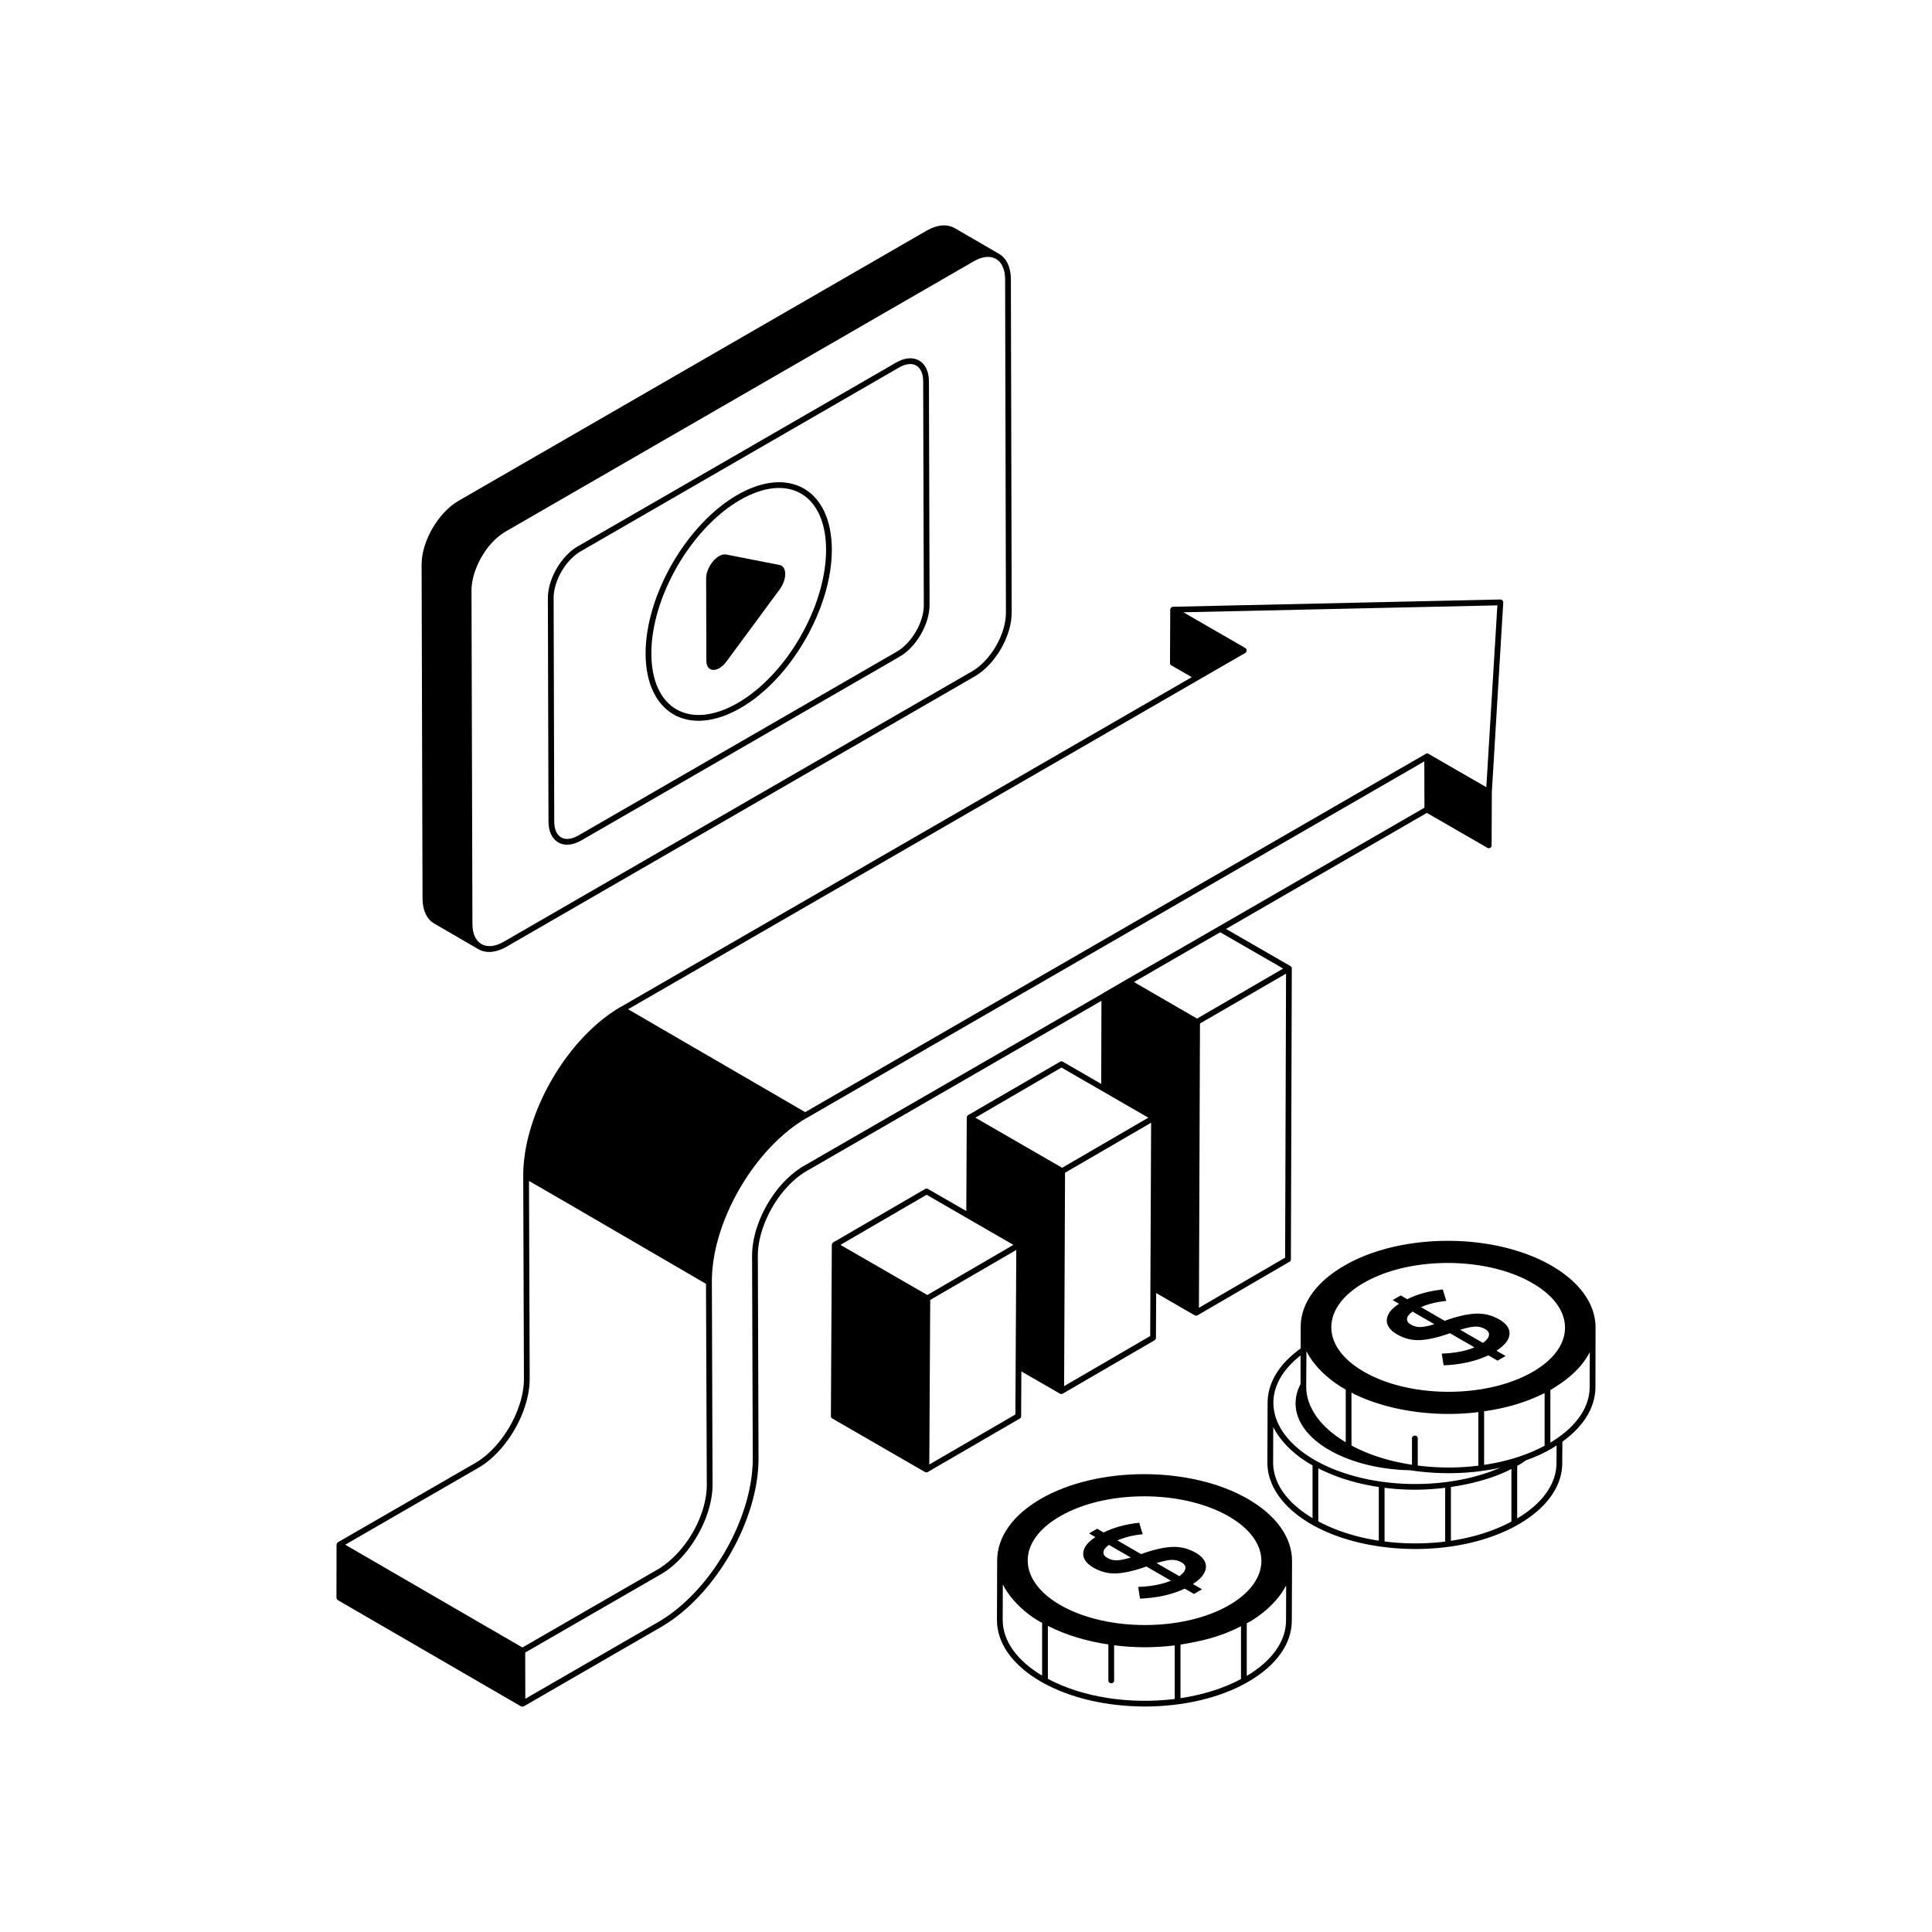 <svg xmlns="http://www.w3.org/2000/svg" xml:space="preserve" style="enable-background:new 0 0 3000 3000" viewBox="0 0 3000 3000"><path d="m1585.617 2198.928.356-69.423 59.584 34.354v.178c.716.358 1.612.537 2.326.537s1.61-.179 2.326-.537l142.603-82.842c1.254-.896 2.149-2.326 2.149-3.937l.356-69.423 59.761 34.533c.716.358 1.433.537 2.149.537.893 0 1.608-.179 2.324-.537l142.603-83.021a4.173 4.173 0 0 0 2.328-3.758l1.431-451.609c0-.716-.179-1.611-.537-2.326-.535-.537-1.072-1.253-1.789-1.611l-99.842-57.614 311.869-180.178 93.936 54.214c2.863 1.79 6.62-.357 6.62-3.757l.358-82.843 17.714-294.154c.179-1.253-.358-2.505-1.254-3.4-.893-.894-1.966-1.432-3.219-1.432l-508.148 11.272h-.179s-.179.179-.358.179c-.537 0-1.075 0-1.612.358-.179 0-.179.178-.358.357-.358.179-.537.537-.714.716-.358.357-.537.715-.716 1.253-.179.178-.356.178-.535.536 0 .179.179.358.179.537 0 .178-.179.357-.179.536l-.358 82.843c0 1.611.893 3.042 2.324 3.937l31.491 18.071-886.399 511.908h-.177c-83.738 48.488-151.731 166.222-151.552 262.484v.179l1.075 314.373c.368 47.063-33.151 106.72-75.864 131.51l-212.743 122.743c-.893.537-1.431 1.252-1.789 2.147-.179.537-.537 1.073-.537 1.79l-.179 82.126c0 1.611.896 3.042 2.149 3.937l284.132 164.79c.716.358 1.612.537 2.326.537h.179c.893 0 1.61-.179 2.326-.537l212.743-122.922c83.917-48.309 151.908-166.043 151.55-262.484l-1.072-314.373c.179-48.31 33.994-107.176 75.864-131.331l457.691-264.274-.356 129.006-59.405-34.355a4.37 4.37 0 0 0-4.652 0l-142.603 82.843c-1.433.894-2.149 2.326-2.149 3.937v.179l-.714 144.75-59.402-34.174c-1.433-.896-3.042-.896-4.473 0l-142.603 82.843a4.17 4.17 0 0 0-1.254 1.252c0 .179-.179.179-.358.358-.358.537-.358 1.073-.537 1.79 0 .178-.179.357-.179.536l-1.431 265.884a4.17 4.17 0 0 0 2.326 3.758l143.678 83.022c1.365.681 2.956.756 4.473 0l142.603-82.843c1.43-.893 2.324-2.325 2.324-3.935zm200.398-124.354-133.659 77.833 1.431-331.371 133.657-77.653c-.147 33.886.528-122.674-1.429 331.191zm209.521-121.669-133.836 77.833 1.608-441.411 133.659-77.474-1.431 441.052zm-3.042-448.925-133.659 77.653-24.51-14.135-73.541-42.584 101.81-58.866 32.205-18.43 97.695 56.362zm-58.865-490.078c1.249-.715 2.145-2.147 2.145-3.758 0-1.61-.896-3.221-2.145-3.936l-96.085-55.468 487.573-10.735-17.176 282.345-89.642-51.71c-1.433-.894-3.041-.894-4.473 0l-963.515 556.28-225.804-131.152-49.205-28.629 958.327-553.237zM811.225 2558.211 544.446 2403.44l-8.409-4.83 206.123-118.986c44.927-25.779 80.704-88.434 80.338-139.383l-1.075-306.5 58.509 33.817 216.323 125.963 1.251 311.152v.536c0 48.626-32.721 105.702-76.043 131.689l-210.238 121.313zm436.938-747.731c-44.731 25.943-80.158 87.494-80.338 139.204l1.072 314.373c.358 93.578-65.667 207.912-147.076 254.79l-206.123 118.986-.179-71.75 210.596-121.49c43.554-24.891 80.338-87.578 80.338-139.384v-.357l-1.072-314.016c0-17.534 2.145-35.785 6.439-54.214 18.609-79.622 74.615-162.286 140.638-200.576h.179l184.115-106.461 774.927-447.315.179 71.929-348.37 201.112-114.152 65.667-36.681 21.291-.358.358-464.134 267.853zm400.078-152.803 134.909 77.833-133.836 77.832-134.732-77.832 133.659-77.833zm-208.27 353.199-134.911-77.832 133.836-77.832 134.732 77.832-133.657 77.832zm136.699 185.548-133.659 77.653 1.433-255.505 133.657-77.654-1.431 255.506zm832.361-231.173c-88.926-51.352-233.318-51.352-321.708.179-43.478 25.05-67.455 58.866-67.632 95.01v33.459c-33.101 23.618-51.172 52.962-51.352 84.274l-.358 92.325c-.179 36.501 24.155 70.855 68.351 96.441 87.318 50.183 232.038 52.08 322.067-.179 43.478-25.228 67.453-58.866 67.453-95.01l.179-33.101c33.101-23.797 51.173-53.321 51.352-84.633l.179-92.146v-.358c-.001-36.5-24.334-70.675-68.531-96.261zm-289.859 25.944c71.461-40.423 187.591-39.735 258.191 0 69.293 38.657 71.063 100.412 1.073 139.92-71.033 40.079-187.156 40.079-258.547 0-70.913-39.771-69.154-101.49-.717-139.92zm279.306 171.948v81.769c-27.555 14.851-59.763 24.692-93.936 29.702v-83.201c33.539-4.737 64.107-13.375 93.936-28.27zm-205.944 70.496v40.796c-34.175-5.189-66.56-15.03-93.936-29.881v-82.126c2.324 1.073 4.473 2.505 6.976 3.579 56.712 26.773 129.704 34.464 190.021 26.66v83.2c-31.133 3.937-63.161 3.758-94.115-.178v-42.048c0-5.905-8.946-5.905-8.946-.002zm-163.897-135.447c0 .358.356.537.535.896 12.076 24.125 37.634 45.896 59.046 57.793.358.358.896.536 1.433.715v81.948c-39.544-23.618-61.372-54.393-61.372-86.779l.358-54.573zm9.482 259.086c-39.542-23.439-61.37-54.215-61.191-86.78l.179-54.572c12.108 24.215 36.109 45.646 59.582 58.688.537.178.896.536 1.431.715v81.949zm102.882 35.068c-33.994-5.188-66.381-15.208-93.936-30.06v-82.305c25.231 12.882 54.036 22.187 84.811 27.554.485.243 8.588 1.36 9.125 1.432v83.379zm103.061 1.432c-30.954 3.758-62.982 3.758-94.115-.179v-83.379c37.972 4.747 67.236 3.199 94.115 0v83.558zm-202.901-126.859c-74.499-43.129-86.437-111.717-21.649-162.107v44.374c-18.786 35.606-3.401 75.506 46.699 103.598 34.352 19.145 78.728 29.344 123.636 30.239 2.149.358 4.473.715 6.622.895.358.179.537.179.717.179 33.815 4.473 68.884 4.652 102.524.179.179 0 .179.179.358.179s.179-.358.535-.358c9.842-1.252 19.502-2.862 28.986-5.009-86.42 37.394-209.7 33.279-288.428-12.169zm305.784 95.726c-27.376 14.851-59.76 24.692-93.936 29.88v-83.558c31.67-4.652 62.087-12.704 88.57-25.229 1.789-.894 3.58-1.968 5.366-2.862v81.769zm69.96-90.895c0 32.207-21.649 62.803-61.014 86.063v-81.769c1.075-.536 1.97-.895 2.864-1.431 3.759-2.147 7.157-4.652 10.735-6.978 14.315-5.19 27.913-11.272 40.437-18.609 2.505-1.431 4.652-3.042 7.157-4.473l-.179 27.197zm51.531-117.733c-.179 32.208-21.829 62.624-61.012 86.063v-81.59c24.289-14.579 47.334-32.279 60.833-58.329 0-.358.179-.537.358-.717l-.179 54.573z"/><path d="M2153.407 2049.139c-.594 8.753 4.7 16.391 15.997 22.914 11.355 6.556 23.331 9.496 35.873 8.854 12.6-.675 28.04-4.224 46.208-10.712l38.105 22c-13.387 5.677-30.347 8.888-50.821 9.733l2.844 18.148c26.66-1.047 49.733-6.252 69.402-15.513l14.341 8.28 12.504-7.266-14.167-8.178c12.616-8.077 19.395-16.559 20.219-25.38.885-8.854-4.469-16.593-15.883-23.184-11.473-6.623-23.683-9.631-36.748-9.023s-28.857 4.224-47.313 10.882l-.581.339-36.938-21.326c11.467-4.968 24.576-8.179 39.328-9.631l-5.408-17.81c-21.518 2.33-39.924 7.401-55.285 15.106l-10.069-5.813-12.502 7.267 9.837 5.678c-11.98 7.705-18.235 15.951-18.943 24.635zm137.459 10.78c5.541-.101 10.626 1.15 15.25 3.819 4.565 2.636 6.568 5.881 5.891 9.734-.62 3.887-3.75 7.806-9.328 11.794l-35.355-20.412c10.191-3.144 18.058-4.798 23.542-4.935zm-97.507-23.283 34.01 19.634c-9.669 2.838-17.073 4.292-22.206 4.36-5.133 0-9.925-1.217-14.315-3.751-4.39-2.535-6.391-5.644-6.002-9.26.386-3.617 3.226-7.299 8.513-10.983zm-255.615 290.939c-89.105-51.352-233.499-51.352-321.887 0-43.48 25.229-67.276 59.045-67.455 95.188v.179l-.358 91.968c-.179 36.68 24.155 70.854 68.528 96.44 89.18 51.396 233.553 51.276 321.887 0 43.48-25.228 67.455-59.045 67.455-95.01l.358-92.146v-.358c-.001-36.678-24.513-70.674-68.528-96.261zm-319.564 274.294c-39.542-23.618-61.37-54.393-61.191-86.958l.179-54.572c12.964 25.85 39.932 49.042 61.012 59.582v81.948zm205.944 36.321c-68.349 8.41-142.245-1.968-196.997-31.312v-82.305c27.734 14.314 60.121 23.798 93.936 28.986v55.825c0 5.905 8.946 5.905 8.946 0v-54.572c33.204 4.103 62.083 3.947 94.115.179v83.199zm-175.704-144.75c-69.095-38.751-70.92-100.501-.716-139.92 70.495-39.874 186.434-40.284 258.37 0 70.368 39.468 69.687 100.925.893 139.92-71.033 39.9-186.977 39.9-258.547 0zm278.586 113.797c-27.376 14.672-59.76 24.513-93.936 29.702v-83.201c31.717-5.29 59.883-11.178 93.936-28.45v81.949zm69.782-144.93c.179-.179.358-.358.358-.537l-.179 54.394c0 32.385-21.831 62.802-61.014 86.241v-81.768c19.452-9.726 48.014-32.694 60.835-58.33z"/><path d="M1872.516 2434.273c.882-8.854-4.469-16.593-15.883-23.184-11.473-6.623-23.685-9.631-36.75-9.023-13.066.608-28.857 4.224-47.313 10.883l-.581.339-36.938-21.325c11.467-4.968 24.576-8.179 39.33-9.632l-5.41-17.81c-21.516 2.332-39.922 7.401-55.283 15.107l-10.069-5.813-12.502 7.266 9.835 5.679c-11.978 7.705-18.231 15.951-18.941 24.636-.594 8.752 4.7 16.391 15.999 22.913 11.355 6.556 23.331 9.496 35.873 8.854 12.6-.676 28.04-4.225 46.206-10.713l38.107 22c-13.387 5.678-30.347 8.888-50.821 9.734l2.844 18.147c26.658-1.047 49.733-6.251 69.401-15.512l14.341 8.28 12.502-7.267-14.166-8.177c12.614-8.079 19.393-16.561 20.219-25.382zm-138.748-11.388c-5.135 0-9.927-1.217-14.317-3.751-4.39-2.535-6.391-5.644-6.002-9.26.389-3.616 3.228-7.3 8.514-10.983l34.012 19.635c-9.672 2.838-17.072 4.292-22.207 4.359zm97.516 24.636-35.357-20.412c10.193-3.143 18.061-4.799 23.545-4.934 5.541-.102 10.624 1.149 15.25 3.819 4.565 2.635 6.566 5.881 5.888 9.733-.62 3.887-3.748 7.806-9.326 11.794zM674.167 1434.02l68.709 39.901h.179c13.778 7.873 29.879 3.936 43.657-3.937l726.976-419.76c31.67-18.25 57.437-62.624 57.258-99.124l-1.254-517.811c-.179-18.429-6.62-32.206-18.43-39.185-.179-.179-.179-.179-.358-.179l-68.17-39.542c-11.989-6.978-27.555-5.547-43.838 3.757L711.923 777.72c-31.67 18.43-57.437 62.982-57.258 99.304l1.431 517.811c0 18.43 6.443 32.385 18.071 39.185zm110.757-608.527 727.155-419.759c26.524-15.386 48.353-4.153 48.667 27.554L1562 951.099c.179 33.638-23.62 74.612-52.784 91.431L782.24 1462.29c-27.314 15.83-48.667 3.165-48.667-27.554l-1.433-517.99c-.001-31.536 22.203-73.324 52.784-91.253z"/><path d="m902.739 1304.977 494.51-285.504c25.563-14.756 46.269-50.699 46.182-80.106l-.979-347.219c-.073-31.568-23.692-44.954-50.952-29.163L896.99 848.489c-25.598 14.782-46.356 50.742-46.269 80.15l.979 347.228c.108 31.342 23.488 45.045 51.039 29.11zm-1.276-448.748 494.51-285.504c21.546-12.369 37.46-2.967 37.532 21.44l.979 347.228c.087 26.551-18.626 59.007-41.709 72.339l-494.51 285.504c-21.347 12.342-37.547 3.242-37.62-21.396l-.979-347.228c-.086-26.55 18.663-59.024 41.797-72.383z"/><path d="M1150.16 1099.282c78.28-45.186 141.76-155.555 141.516-246.014-.253-92.847-66.364-131.192-146.897-84.658-78.717 45.439-142.547 156.01-142.302 246.477.289 92.447 66.644 130.974 147.683 84.195zm-.909-322.931c75.367-43.488 133.228-8.004 133.478 76.935.245 87.611-61.244 194.486-137.043 238.256-74.933 43.188-134.011 9.086-134.264-76.471-.244-87.621 61.594-194.705 137.829-238.72z"/><path d="M1117.013 1037.504c3.774-2.18 7.645-5.663 11.183-10.465l82.286-111.58c11.794-15.949 11.738-35.854-.109-38.154l-82.646-16.252c-3.554-.707-7.433.283-11.207 2.462-10.432 6.023-20.085 21.139-20.046 34.691l.363 127.833c.036 13.552 9.745 17.488 20.176 11.465z"/></svg>
